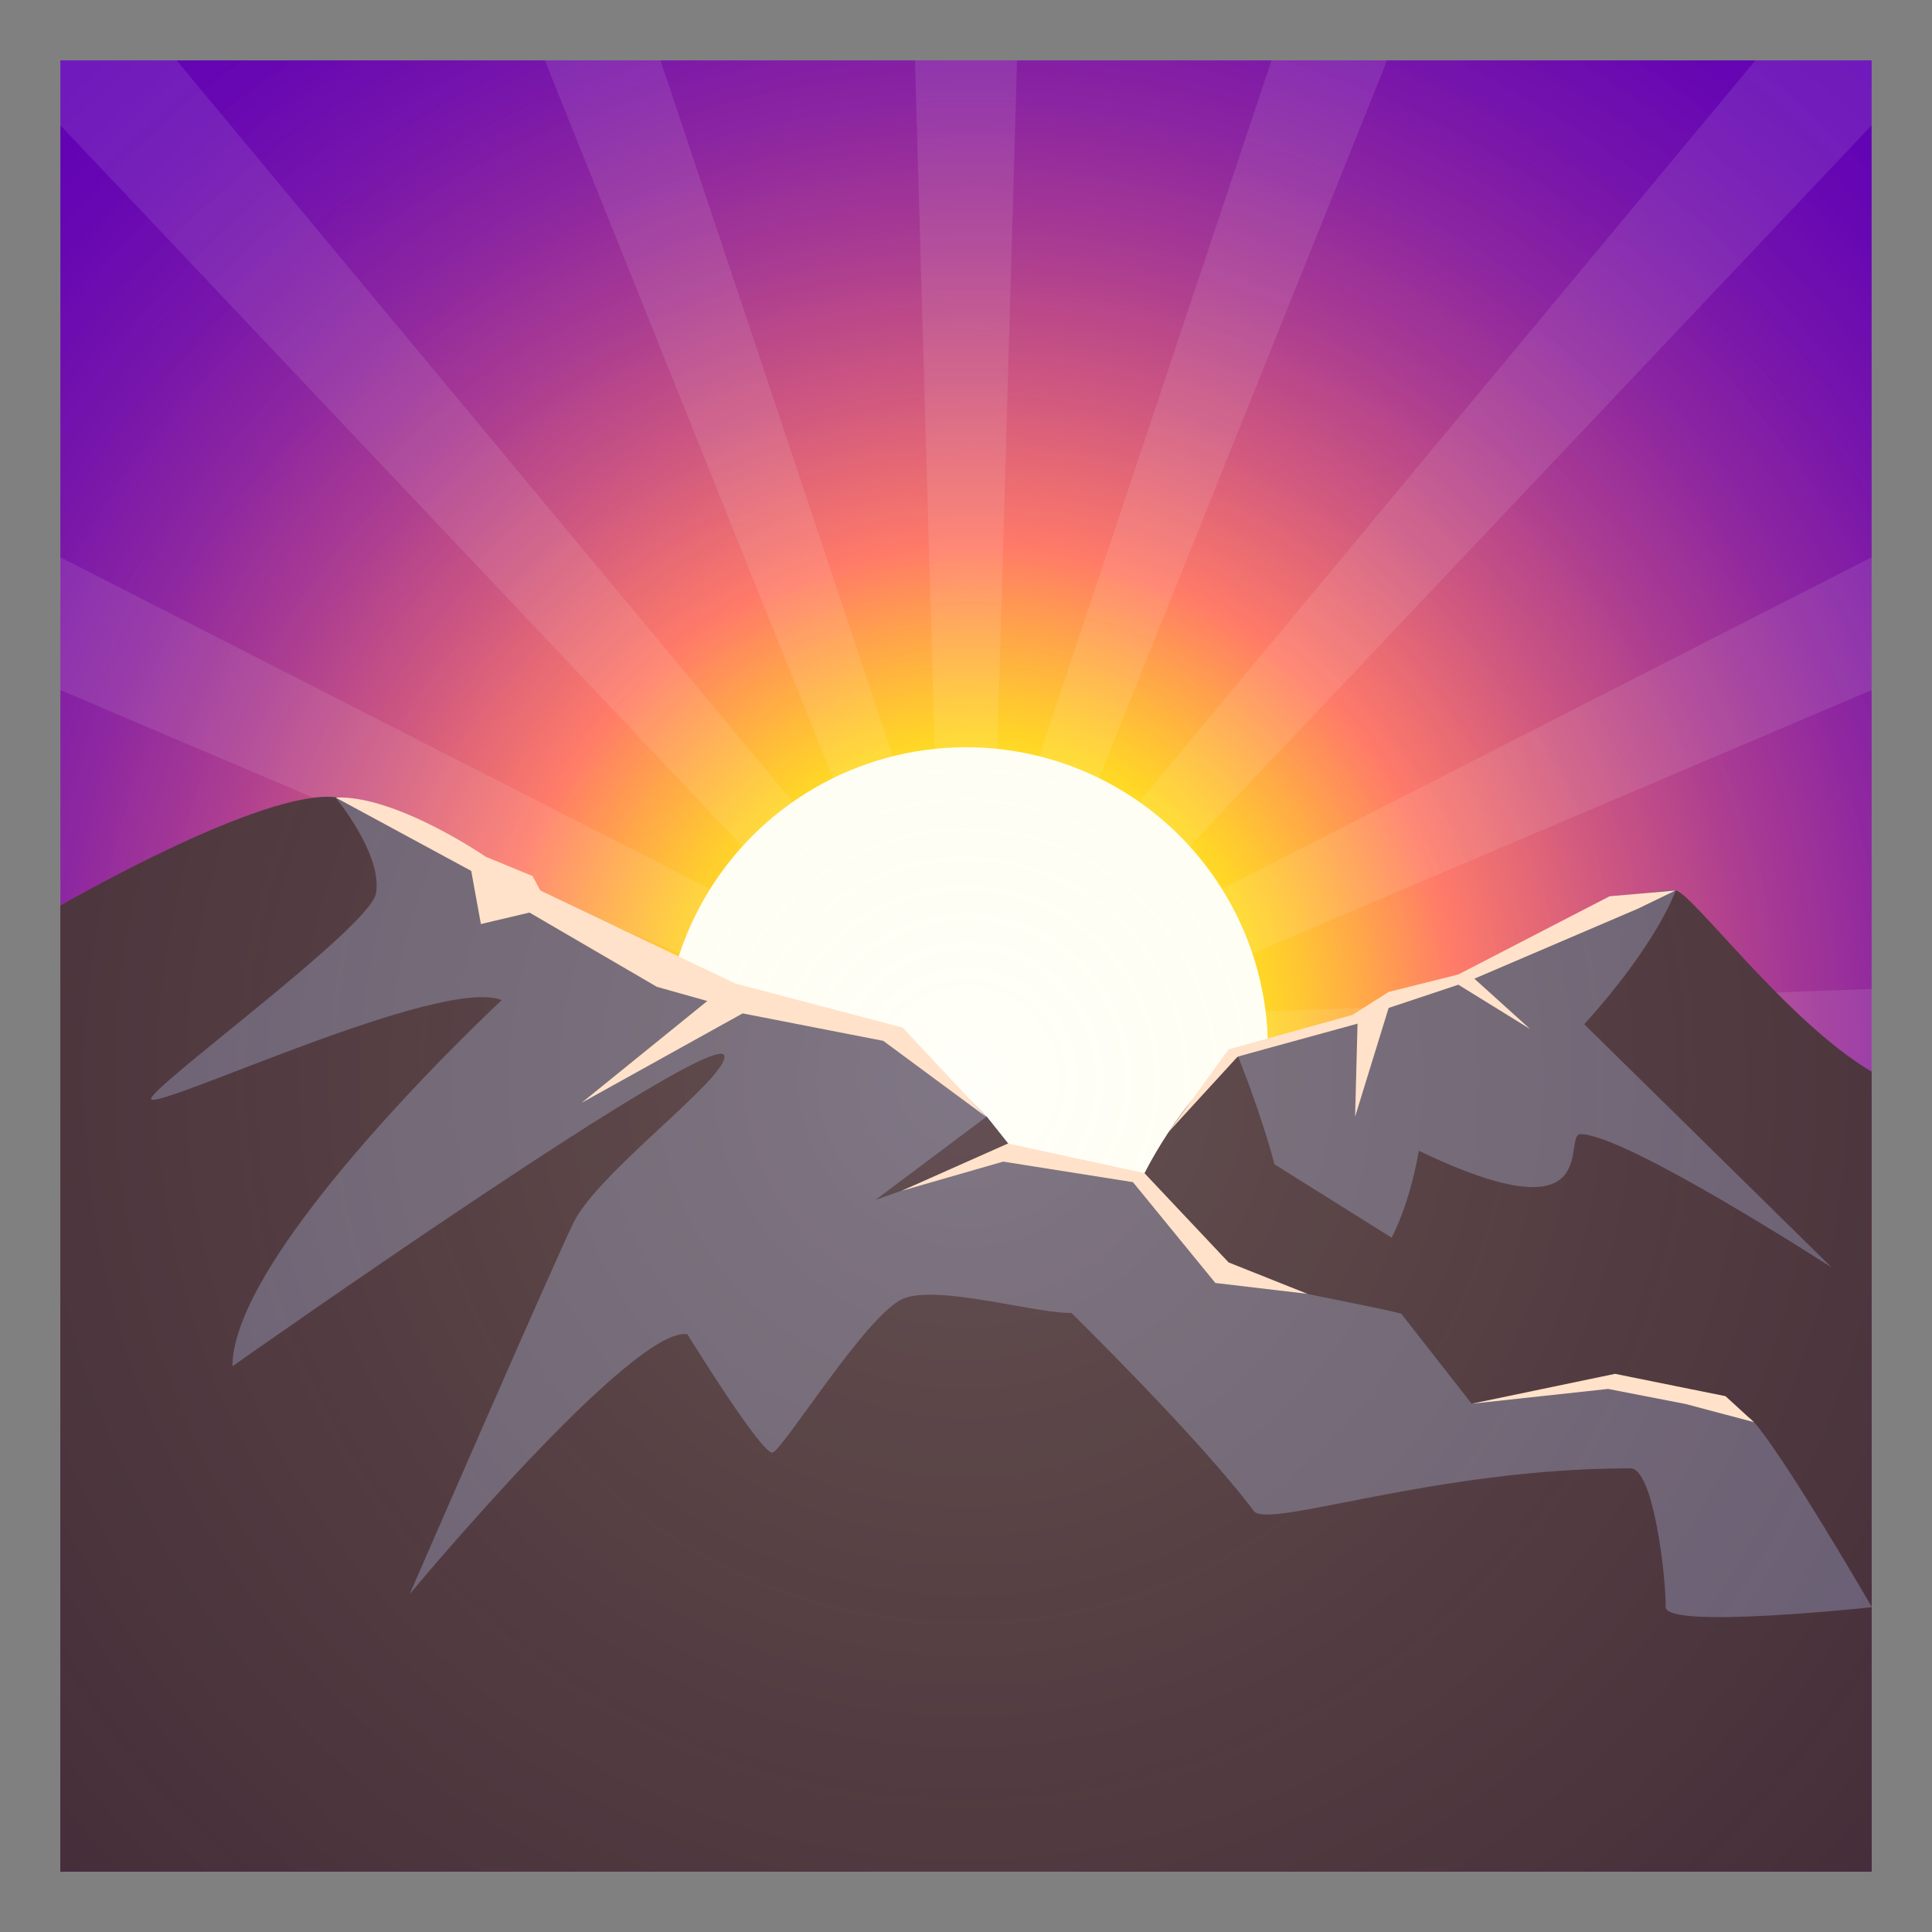 <?xml version="1.0" encoding="utf-8"?>
<!-- Generator: Adobe Illustrator 24.1.2, SVG Export Plug-In . SVG Version: 6.00 Build 0)  -->
<svg version="1.1" id="Layer_1" xmlns="http://www.w3.org/2000/svg" xmlns:xlink="http://www.w3.org/1999/xlink" x="0px" y="0px"
	 width="64px" height="64px" viewBox="0 0 64 64" style="enable-background:new 0 0 64 64;" xml:space="preserve">
<rect x="0" y="0" width="64" height="64" fill="#808080" stroke="none"/>
<radialGradient id="SVGID_1_" cx="28.766" cy="66.752" r="40.948" gradientTransform="matrix(1.067 0 0 1.067 1.628 -37.173)" gradientUnits="userSpaceOnUse">
	<stop  offset="0.186" style="stop-color:#FFE600"/>
	<stop  offset="0.246" style="stop-color:#FFC01E"/>
	<stop  offset="0.365" style="stop-color:#FF6C61"/>
	<stop  offset="0.38" style="stop-color:#F86765"/>
	<stop  offset="0.487" style="stop-color:#CA487D"/>
	<stop  offset="0.594" style="stop-color:#A42E91"/>
	<stop  offset="0.699" style="stop-color:#861AA1"/>
	<stop  offset="0.803" style="stop-color:#710CAC"/>
	<stop  offset="0.904" style="stop-color:#6403B3"/>
	<stop  offset="1" style="stop-color:#6000B5"/>
</radialGradient>
<rect x="2" y="2" fill="url(#SVGID_1_)" width="60" height="60"/>
<polygon opacity="0.1" fill="#FFFFFF" points="62,36.65 62,32.76 36.51,33.7 62,22.86 62,18.46 35.82,31.83 62,4.15 62,2 58.15,2 34.55,30.4 45.95,2 
	42.12,2 32.9,29.62 33.69,2 30.31,2 31.1,29.62 21.88,2 18.05,2 29.45,30.4 5.85,2 2,2 2,4.15 28.18,31.83 2,18.46 2,22.86 
	27.49,33.7 2,32.76 2,36.65 27.49,35.72 2,46.55 2,47.11 9.52,47.11 28.18,37.58 19.17,47.11 22.72,47.11 29.45,39.01 26.2,47.11 
	28.66,47.11 31.1,39.79 30.89,47.11 33.11,47.11 32.9,39.79 35.34,47.11 37.8,47.11 34.55,39.01 41.28,47.11 44.83,47.11 
	35.82,37.58 54.48,47.11 62,47.11 62,46.55 36.51,35.72 "/>
<ellipse transform="matrix(0.923 -0.385 0.385 0.923 -10.913 15)" fill="#FFFFFF" cx="32" cy="34.75" rx="10" ry="10"/>
<path fill="#422A38" d="M55.5,29.5c0,0-8.16,5.75-14.5,5.5c-1.91,1.33-3.2,4.09-3.2,4.09l-4.21-0.97l-0.9-1.13
	c0,0-8.81-3.19-10.68-3.87c-3-1.09-7.7-6.31-10.88-6.71C8.69,26.12,2,30,2,30v32h10h50V35.5C59.17,33.83,56,29.5,55.5,29.5z"/>
<path fill="#645973" d="M46.1,41c0.66-1.29,0.9-2.88,0.9-2.88c6.25,3,4.73-0.55,5.36-0.55c1.49,0,8.32,4.42,8.32,4.42l-8.2-8.06
	c2.48-2.75,3.03-4.44,3.03-4.44c-2.94,0-4.86,2.85-14.5,5.5c0,0,0.75,1.84,1.21,3.58L46.1,41z"/>
<path fill="#645973" d="M58,47c-0.19-0.19-4.32-1.31-4.32-1.31l-4.93,0.81l-2.33-2.98c-0.71-0.21-5.42-1.07-5.75-1.27
	c-0.23-0.13-2.87-3.16-2.87-3.16l-4.21-0.97L29,39.75l3.68-2.76c0,0-2.59-2.62-2.81-2.74C29.43,34,23.88,32.76,22,32.13
	c-3.03-1.02-8-5.71-10.88-5.71c0,0,1.58,1.92,1.33,3.19c-0.22,1.13-7.62,6.51-7.44,6.8c0.22,0.36,9.61-4.09,11.61-3.28
	c0,0-8.92,8.29-8.92,12.13C7.71,45.25,24,33.77,24,35c0,0.79-4.18,3.83-5,5.5c-0.62,1.25-5.43,12.31-5.43,12.31s7.41-8.92,9.2-8.61
	c0,0,2.42,3.92,2.81,3.92c0.31,0,3.12-4.59,4.34-5.1c1.15-0.48,4.51,0.52,5.57,0.47c0,0,4.27,4.19,6.04,6.56
	c0.47,0.63,5.96-1.41,12.48-1.41c0.76,0,1.17,3.52,1.17,4.6c0,0.74,6.83,0,6.83,0S58.94,47.94,58,47z"/>
<radialGradient id="SVGID_2_" cx="32" cy="35.617" r="44.969" gradientTransform="matrix(1 0 0 1 -2.000000e-04 0.133)" gradientUnits="userSpaceOnUse">
	<stop  offset="0" style="stop-color:#FFFCDE;stop-opacity:0.3"/>
	<stop  offset="0.02" style="stop-color:#FFFCD9;stop-opacity:0.294"/>
	<stop  offset="0.126" style="stop-color:#FFFAC1;stop-opacity:0.262"/>
	<stop  offset="0.247" style="stop-color:#FFF8AF;stop-opacity:0.226"/>
	<stop  offset="0.392" style="stop-color:#FFF7A3;stop-opacity:0.182"/>
	<stop  offset="0.583" style="stop-color:#FFF69B;stop-opacity:0.125"/>
	<stop  offset="1" style="stop-color:#FFF699;stop-opacity:0"/>
</radialGradient>
<rect x="2" y="2" opacity="0.6" fill="url(#SVGID_2_)" width="60" height="60"/>
<path fill="#FFE2C9" d="M11.12,26.42l4.49,2.43l0.32,1.76l1.61-0.38l4.22,2.46l1.67,0.47l-4.16,3.37l5.33-2.96l4.66,0.91l3.41,2.52
	l-2.77-2.96l-5.54-1.46L17.9,29.5l-0.26-0.48l-1.55-0.64C16.09,28.38,13.11,26.33,11.12,26.42z"/>
<polygon fill="#FFE2C9" points="29.86,39.45 33.39,37.88 37.91,38.86 40.7,41.82 43.31,42.86 40.26,42.5 37.53,39.16 33.23,38.48 "/>
<polygon fill="#FFE2C9" points="38.7,37.51 40.7,34.76 44.8,33.62 46,32.86 48.31,32.28 53.32,29.69 55.5,29.5 54.26,30.1 48.84,32.42 
	50.69,34.09 48.31,32.62 46,33.39 44.89,36.99 44.97,33.91 41,35 "/>
<polygon fill="#FFE2C9" points="48.75,46.5 53.5,45.51 57.16,46.25 58.1,47.11 55.84,46.51 53.27,46.01 "/>
</svg>
